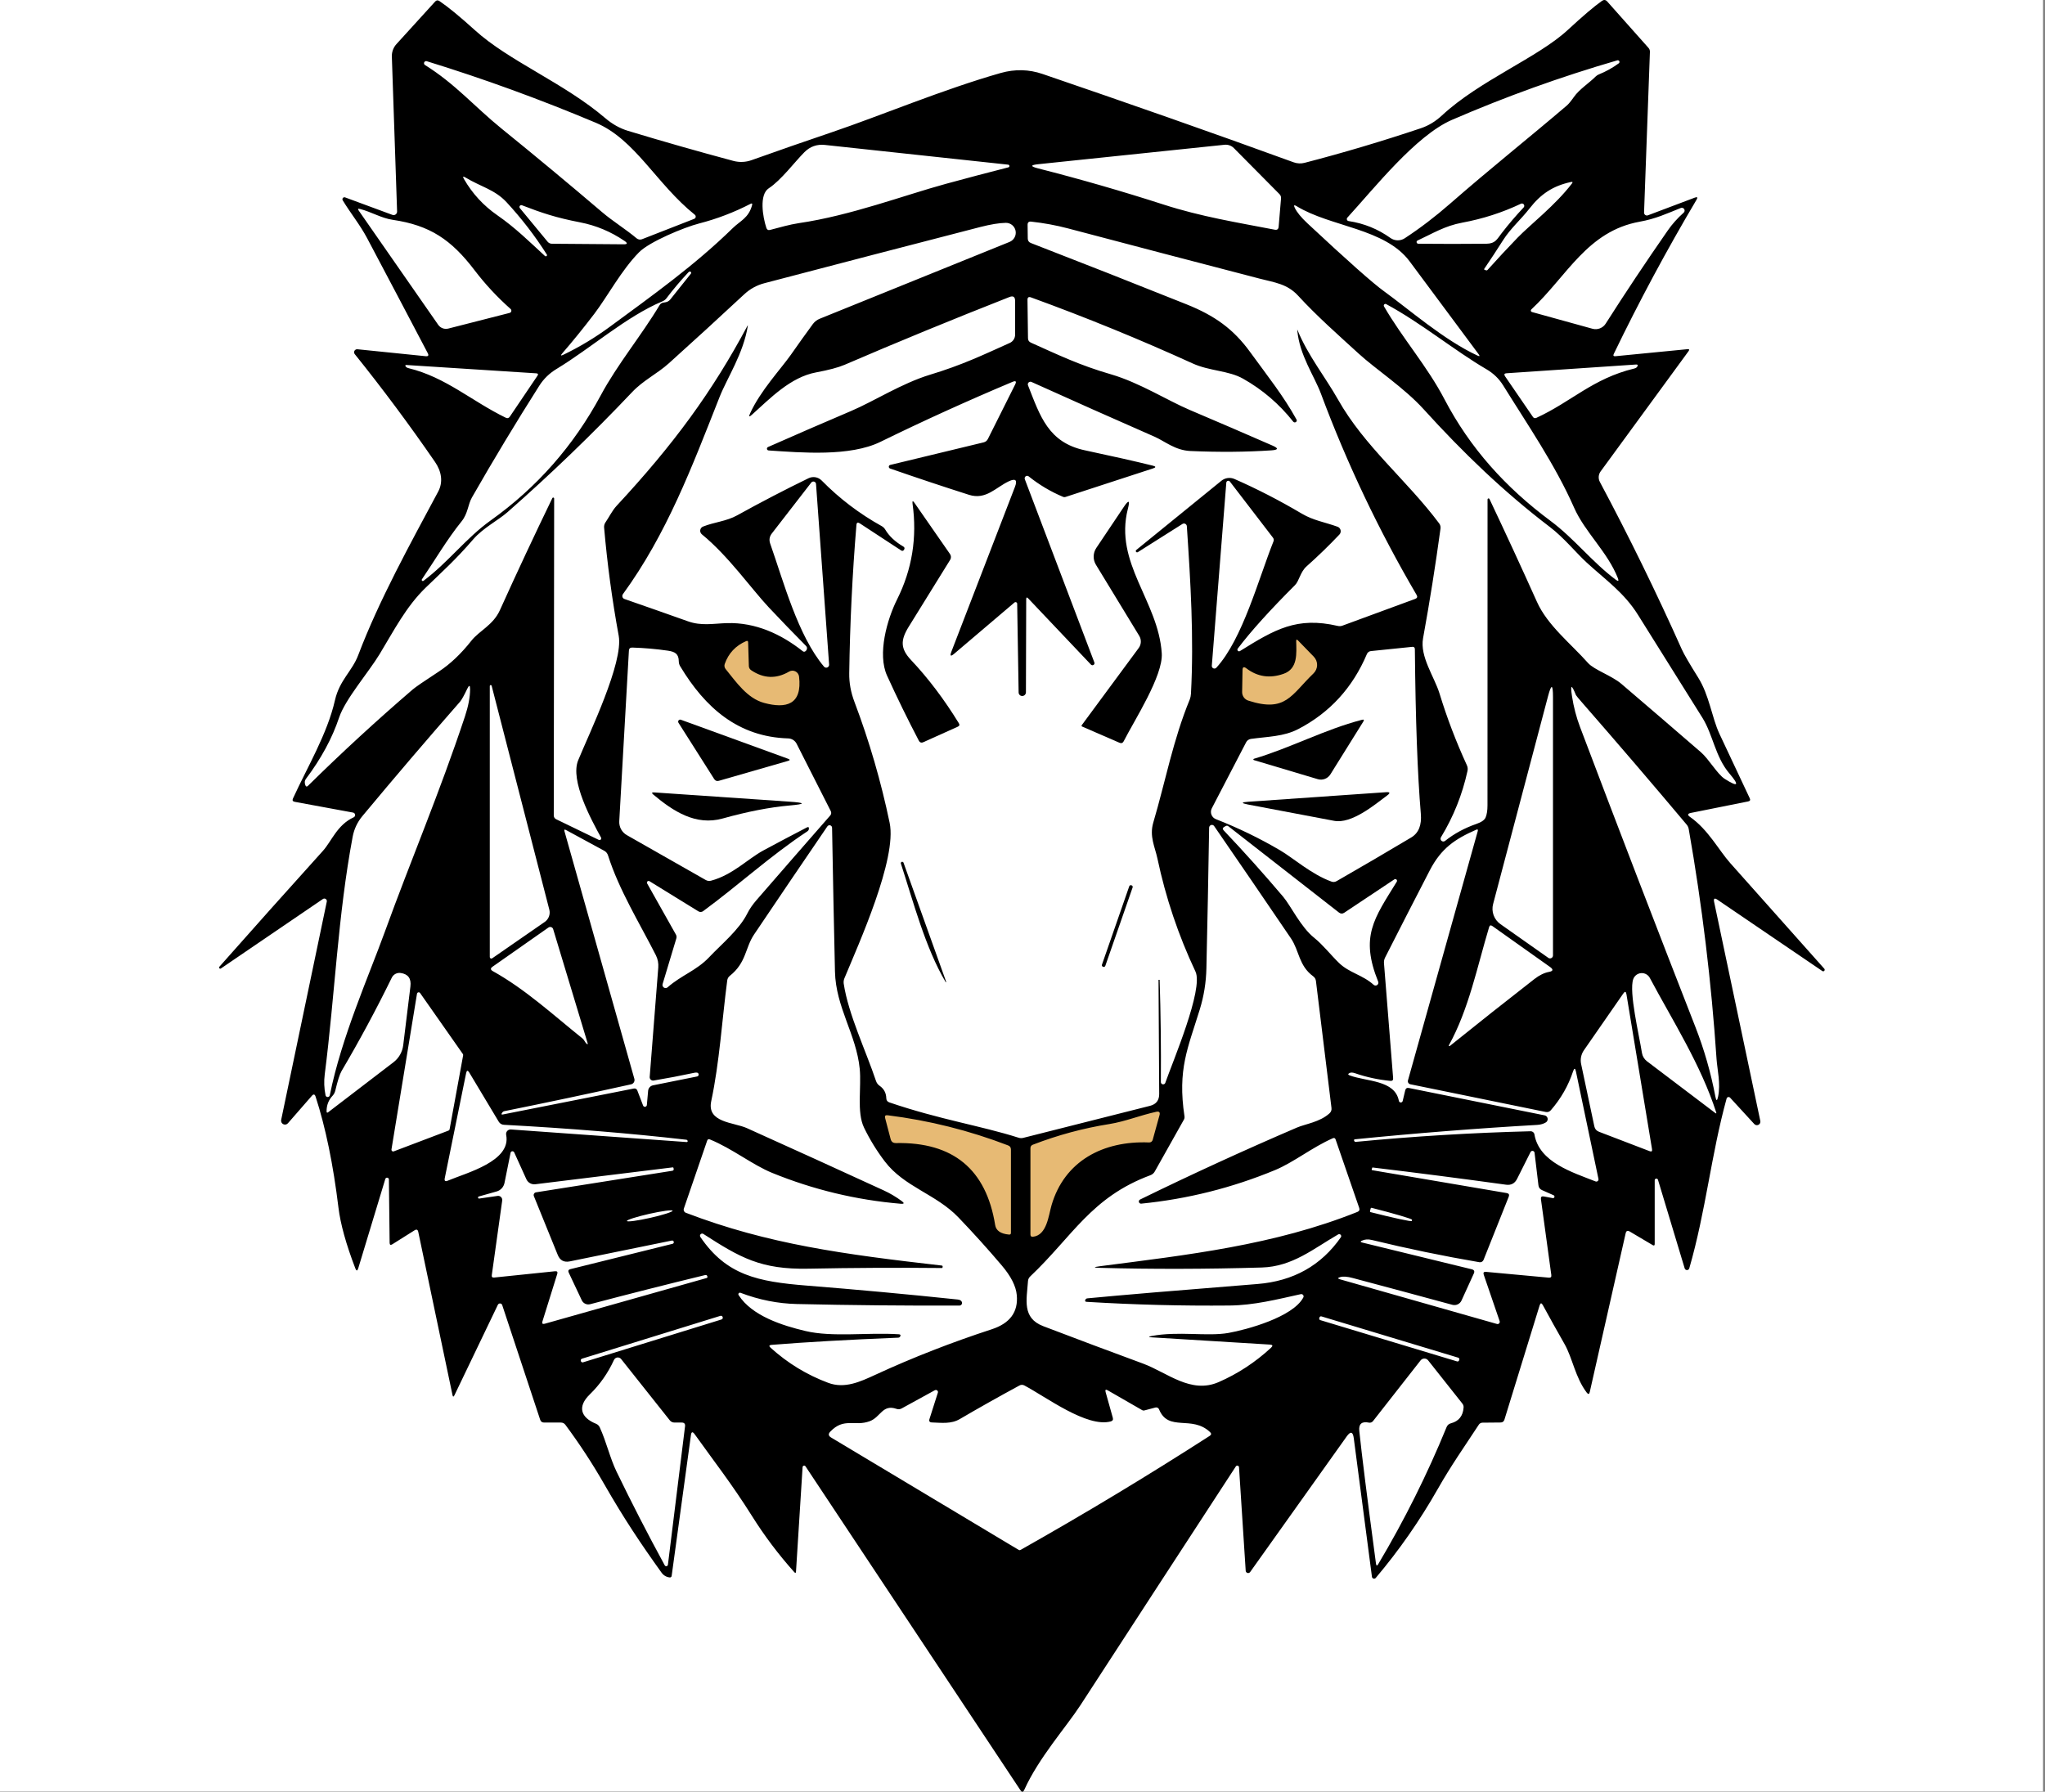 <?xml version="1.0" encoding="UTF-8"?> <svg xmlns="http://www.w3.org/2000/svg" width="784" height="687" viewBox="0 0 784 687" fill="none"><rect x="0" y="0" width="784" height="687" fill="#808080" stroke="none"/> <g clip-path="url(#clip0_642_74)"> <path d="M783.25 0H0V686.889H783.25V0Z" fill="white"></path> <path d="M478.381 252.148L471.97 255.354V260.696C472.327 263.901 473.039 270.525 473.039 271.38C473.039 272.235 479.449 273.874 482.654 274.585L498.681 269.243L510.433 260.696V253.217L500.818 242.532H495.476L494.407 250.011L491.202 255.354H484.791L478.381 252.148Z" fill="#E7BA74"></path> <path d="M278.586 244.669L274.312 255.354L276.449 266.038C280.723 268.532 289.484 273.517 290.338 273.517H306.365L309.57 263.901L306.365 254.285H290.338L288.202 242.532L278.586 244.669Z" fill="#E7BA74"></path> <path d="M338.418 425.233L364.06 430.575L390.77 439.122L410.002 432.712L445.26 424.165L447.397 428.438L440.986 443.396L406.797 466.902L397.181 477.586L390.77 475.449H381.155L341.623 442.328L336.281 427.37L338.418 425.233Z" fill="#E7BA74"></path> <path d="M135.375 311.565L113.002 307.441C112.217 307.298 111.991 306.871 112.318 306.159C117.852 294.043 125.481 281.414 128.408 268.508C130.182 260.73 134.99 257.396 137.34 251.178C145.332 230.087 157.32 208.441 167.983 188.504C169.949 184.829 169.265 180.748 166.786 177.136C156.914 162.804 146.651 149.015 135.994 135.767C135.857 135.59 135.774 135.378 135.755 135.154C135.736 134.931 135.783 134.707 135.889 134.51C135.996 134.312 136.157 134.151 136.355 134.045C136.552 133.938 136.776 133.891 136.998 133.908L163.196 136.579C164.194 136.679 164.457 136.286 163.987 135.404C156.237 120.632 148.495 105.943 140.759 91.342C138.088 86.278 134.413 81.79 131.379 76.79C131.299 76.654 131.265 76.498 131.278 76.341C131.291 76.185 131.353 76.036 131.451 75.915C131.552 75.794 131.686 75.707 131.838 75.665C131.99 75.623 132.15 75.627 132.297 75.679L150.439 82.389C150.642 82.466 150.862 82.491 151.078 82.462C151.294 82.433 151.499 82.35 151.677 82.221C151.854 82.092 151.997 81.921 152.095 81.723C152.191 81.525 152.241 81.306 152.234 81.085L150.226 21.681C150.172 19.913 150.809 18.196 151.999 16.894L166.829 0.59C167.314 0.063 167.855 -0.001 168.453 0.398C171.771 2.634 176.31 6.36 182.065 11.573C195.142 23.454 216.276 31.809 232.088 45.336C234.766 47.615 237.65 49.225 240.743 50.165C254.049 54.197 267.532 58.043 281.193 61.704C283.462 62.303 285.86 62.206 288.074 61.426C298.16 57.822 308.502 54.225 319.101 50.635C337.777 44.289 361.603 34.267 383.655 27.984C389.11 26.446 394.461 26.574 399.703 28.369C431.884 39.374 464.022 50.592 495.968 62.238C497.318 62.726 498.778 62.793 500.156 62.43C514.943 58.598 529.809 54.175 544.752 49.161C547.673 48.178 550.372 46.532 552.851 44.224C567.296 30.826 589.626 22.065 601.015 11.509C606.842 6.124 611.223 2.399 614.157 0.334C614.898 -0.179 615.567 -0.101 616.165 0.569L631.978 18.347C632.363 18.789 632.549 19.295 632.534 19.865L630.29 81.491C630.281 81.671 630.32 81.851 630.397 82.014C630.476 82.176 630.593 82.317 630.739 82.423C630.886 82.529 631.055 82.597 631.235 82.621C631.414 82.645 631.596 82.624 631.764 82.56L649.714 75.786C650.725 75.401 650.953 75.672 650.398 76.598C638.987 95.844 628.416 115.537 618.687 135.681C618.36 136.35 618.574 136.649 619.328 136.579L646.893 133.886C647.62 133.816 647.769 134.072 647.342 134.656L613.623 180.769C613.206 181.346 612.958 182.028 612.909 182.739C612.86 183.449 613.011 184.158 613.345 184.786C624.514 205.712 634.985 227.111 644.756 248.977C645.553 250.772 647.641 254.368 651.017 259.768C655.334 266.649 656.231 275.025 659.202 281.393C663.048 289.626 666.916 297.853 670.805 306.074C671.132 306.743 670.926 307.149 670.185 307.292L648.24 311.694C646.942 311.965 646.836 312.478 647.919 313.232C654.906 318.126 658.902 325.946 663.326 330.925C675.35 344.445 687.372 357.95 699.396 371.44C699.488 371.551 699.537 371.692 699.537 371.84C699.535 371.985 699.481 372.126 699.387 372.233C699.291 372.34 699.163 372.408 699.022 372.423C698.883 372.44 698.742 372.401 698.626 372.316L658.411 344.964C657.3 344.21 656.879 344.494 657.15 345.819L674.865 429.819C674.92 430.107 674.882 430.404 674.754 430.667C674.625 430.932 674.416 431.146 674.155 431.278C673.894 431.411 673.597 431.455 673.309 431.404C673.021 431.353 672.756 431.21 672.557 430.994L663.283 420.887C663.189 420.782 663.067 420.705 662.933 420.664C662.796 420.622 662.653 420.617 662.516 420.649C662.379 420.684 662.251 420.752 662.15 420.85C662.048 420.949 661.975 421.07 661.937 421.207C655.996 442.725 654.009 464.222 647.62 486.338C647.56 486.524 647.445 486.687 647.286 486.802C647.131 486.917 646.938 486.981 646.744 486.981C646.549 486.981 646.359 486.917 646.201 486.802C646.043 486.687 645.927 486.524 645.868 486.338L635.632 452.384C635.592 452.23 635.497 452.097 635.365 452.01C635.233 451.922 635.072 451.888 634.914 451.911C634.758 451.935 634.615 452.016 634.515 452.14C634.414 452.262 634.363 452.418 634.371 452.576V476.957C634.371 477.556 634.115 477.705 633.602 477.406L624.798 472.192C623.971 471.707 623.452 471.93 623.238 472.855L609.477 533.712C609.278 534.625 608.894 534.71 608.323 533.969C603.879 528.114 602.896 520.742 599.776 515.293C596.955 510.363 594.192 505.405 591.485 500.42C590.972 499.48 590.56 499.523 590.245 500.548L576.762 544.311C576.533 545.052 576.035 545.422 575.266 545.422L568.364 545.486C568.082 545.486 567.804 545.555 567.559 545.685C567.311 545.815 567.103 546.006 566.954 546.234C561.569 554.482 556.355 561.833 551.227 570.872C544.275 583.095 536.339 594.478 527.422 605.019C527.317 605.138 527.181 605.226 527.027 605.271C526.875 605.316 526.713 605.316 526.559 605.271C526.405 605.226 526.268 605.138 526.164 605.019C526.059 604.897 525.993 604.75 525.969 604.591L519.003 551.448C518.676 548.912 517.77 548.685 516.289 550.764L479.258 602.775C479.142 602.927 478.984 603.042 478.802 603.102C478.623 603.162 478.426 603.166 478.245 603.113C478.061 603.059 477.899 602.95 477.777 602.803C477.657 602.655 477.584 602.474 477.569 602.284L475.005 562.56C474.992 562.423 474.939 562.293 474.849 562.186C474.757 562.081 474.638 562.008 474.503 561.974C474.368 561.942 474.227 561.951 474.099 562.002C473.971 562.053 473.862 562.145 473.787 562.261C453.857 592.817 434.006 623.325 414.233 653.782C408.742 662.222 398.25 673.932 392.694 686.24C392.266 687.208 391.76 687.251 391.177 686.369L308.801 562.218C308.733 562.111 308.632 562.03 308.515 561.987C308.397 561.942 308.267 561.938 308.143 561.972C308.021 562.008 307.91 562.083 307.829 562.184C307.748 562.286 307.698 562.41 307.69 562.538L305.168 602.561C305.126 603.175 304.906 603.252 304.506 602.797C298.48 596.072 293.08 588.907 288.309 581.3C280.637 569.077 273.821 560.423 266.299 549.888C265.53 548.835 265.06 548.948 264.889 550.23L257.495 604.25C257.485 604.337 257.457 604.421 257.414 604.497C257.369 604.574 257.312 604.641 257.243 604.694C257.173 604.75 257.094 604.788 257.008 604.812C256.923 604.833 256.835 604.839 256.747 604.827C255.423 604.671 254.369 604.042 253.585 602.946C245.679 591.92 239.289 582.39 231.64 569.056C227.137 561.192 222.18 553.613 216.767 546.32C216.34 545.736 215.756 545.444 215.015 545.444H208.604C207.835 545.444 207.329 545.08 207.087 544.354L192.535 500.399C192.48 500.228 192.375 500.076 192.232 499.965C192.091 499.856 191.918 499.79 191.738 499.779C191.559 499.766 191.379 499.809 191.225 499.901C191.069 499.993 190.945 500.13 190.868 500.292L174.222 534.973C173.881 535.657 173.63 535.629 173.474 534.888L160.354 472.342C160.168 471.459 159.698 471.252 158.944 471.722L150.418 477.086C149.734 477.513 149.386 477.321 149.371 476.509L149.093 452.298C149.106 452.123 149.05 451.948 148.939 451.809C148.83 451.672 148.672 451.58 148.497 451.552C148.322 451.527 148.144 451.567 147.997 451.666C147.849 451.764 147.745 451.914 147.704 452.085L137.34 486.296C137.013 487.379 136.642 487.394 136.229 486.338C132.682 477.094 130.524 469.323 129.755 463.025C127.746 446.471 124.825 432.291 120.993 420.481C120.679 419.513 120.196 419.412 119.54 420.181L110.373 430.695C110.155 430.94 109.863 431.107 109.54 431.169C109.219 431.231 108.886 431.186 108.591 431.041C108.296 430.896 108.059 430.656 107.914 430.364C107.769 430.069 107.724 429.735 107.788 429.413L125.289 345.67C125.325 345.484 125.304 345.291 125.231 345.118C125.158 344.943 125.034 344.793 124.878 344.689C124.72 344.584 124.536 344.528 124.346 344.528C124.158 344.526 123.972 344.582 123.814 344.687L84.667 371.354C84.577 371.406 84.473 371.423 84.372 371.406C84.27 371.389 84.178 371.335 84.109 371.258C84.041 371.179 84.002 371.081 84 370.978C83.996 370.876 84.028 370.775 84.09 370.692C97.183 355.89 110.416 341.075 123.793 326.246C127.126 322.549 129.263 316.267 135.588 313.382C135.772 313.296 135.926 313.155 136.024 312.98C136.125 312.803 136.165 312.598 136.142 312.397C136.118 312.194 136.03 312.006 135.894 311.856C135.755 311.706 135.573 311.606 135.375 311.565ZM603.387 37.194C605.481 34.203 609.114 31.959 611.742 29.331C612.095 28.978 612.516 28.702 612.982 28.519C615.702 27.422 618.245 26.004 620.61 24.267C620.732 24.177 620.817 24.049 620.852 23.903C620.888 23.757 620.871 23.603 620.805 23.468C620.738 23.334 620.627 23.226 620.49 23.165C620.354 23.104 620.2 23.093 620.054 23.134C598.43 29.416 577.296 37.023 556.654 45.955C542.786 51.96 526.867 72.175 516.546 83.436C516.447 83.542 516.379 83.673 516.349 83.815C516.319 83.957 516.328 84.105 516.377 84.242C516.426 84.378 516.511 84.499 516.622 84.591C516.736 84.682 516.872 84.741 517.016 84.76C522.898 85.643 528.241 87.801 533.042 91.235C533.841 91.808 534.792 92.126 535.771 92.15C536.752 92.173 537.715 91.897 538.534 91.363C544.446 87.489 550.244 83.065 555.928 78.094C571.612 64.397 585.801 53.157 600.609 40.528C601.336 39.915 602.261 38.804 603.387 37.194ZM162.897 24.907C174.628 32.237 181.787 40.784 192.257 49.289C205.234 59.802 218.092 70.486 230.828 81.341C234.909 84.825 239.76 87.773 244.097 91.406C244.377 91.632 244.713 91.782 245.07 91.84C245.426 91.895 245.792 91.857 246.127 91.726L266.15 83.906C266.297 83.846 266.425 83.748 266.524 83.623C266.622 83.498 266.686 83.35 266.709 83.193C266.733 83.035 266.716 82.875 266.658 82.726C266.603 82.578 266.506 82.447 266.385 82.346C251.662 70.55 243.584 53.477 228.413 47.066C206.959 38.035 185.34 30.164 163.56 23.454C163.376 23.408 163.181 23.428 163.01 23.511C162.839 23.593 162.703 23.733 162.624 23.905C162.545 24.078 162.53 24.273 162.579 24.456C162.63 24.639 162.741 24.799 162.897 24.907ZM294.719 72.196C291.001 74.632 292.39 83.073 293.8 87.367C294.029 88.079 294.506 88.344 295.232 88.158C298.993 87.196 302.583 86.106 306.28 85.551C326.152 82.645 346.452 74.91 362.714 70.465C370.706 68.285 378.67 66.184 386.604 64.161C386.723 64.134 386.826 64.066 386.897 63.969C386.967 63.872 386.999 63.752 386.991 63.63C386.98 63.508 386.926 63.392 386.841 63.302C386.756 63.212 386.64 63.153 386.518 63.136L316.237 55.571C313.175 55.244 310.553 56.177 308.374 58.37C304.72 62.024 299.42 69.14 294.719 72.196ZM397.908 64.546C414.12 68.677 430.181 73.307 446.094 78.436C460.453 83.073 474.215 85.273 488.702 88.072C489.615 88.258 490.113 87.88 490.198 86.94L491.117 76.064C491.145 75.769 491.104 75.471 491.002 75.191C490.897 74.91 490.732 74.654 490.519 74.439L473.039 56.789C472.58 56.322 472.018 55.965 471.396 55.743C470.774 55.521 470.11 55.44 469.449 55.507L398.015 62.965C395.008 63.278 394.974 63.805 397.908 64.546ZM190.697 82.56C197.621 87.367 202.856 92.581 208.925 98.158C209.01 98.233 209.119 98.274 209.235 98.276C209.35 98.278 209.461 98.24 209.547 98.169C209.634 98.099 209.69 98 209.705 97.891C209.72 97.784 209.694 97.673 209.63 97.581C205.128 90.472 199.993 83.799 194.223 77.559C189.736 72.688 184.159 71.533 178.475 68.072C177.507 67.488 177.306 67.68 177.876 68.649C181.082 74.219 185.355 78.856 190.697 82.56ZM586.399 79.91C582.937 84.333 579.113 87.56 576.228 92.111C573.892 95.801 571.49 99.455 569.027 103.073C569.005 103.105 568.99 103.144 568.986 103.182C568.98 103.221 568.984 103.259 568.997 103.297C569.009 103.334 569.029 103.368 569.056 103.396C569.084 103.424 569.118 103.445 569.155 103.458C569.354 103.528 569.554 103.592 569.753 103.65C569.952 103.721 570.123 103.678 570.266 103.522C574.027 99.334 577.858 95.216 581.762 91.171C586.72 86.064 596.293 78.692 602.639 70.358C603.039 69.846 602.917 69.653 602.276 69.781C595.353 71.256 590.694 74.397 586.399 79.91ZM244.973 96.748C238.221 103.607 232.836 113.757 227.879 120.275C223.804 125.632 219.709 130.688 215.592 135.446C214.822 136.329 214.966 136.515 216.019 136.002C222.274 132.983 228.178 129.427 233.734 125.339C250.166 113.244 266.321 101.748 280.979 87.41C283.736 84.718 287.027 83.585 288.33 78.649C288.486 78.037 288.287 77.873 287.732 78.158C281.449 81.406 274.889 83.913 268.051 85.679C262.282 87.154 248.927 92.709 244.973 96.748ZM575.736 89.355C578.371 85.951 581.179 82.667 584.155 79.504C584.286 79.351 584.361 79.158 584.367 78.957C584.376 78.756 584.316 78.558 584.196 78.396C584.079 78.233 583.91 78.115 583.715 78.06C583.523 78.005 583.316 78.017 583.13 78.094C576.008 81.484 568.477 83.913 560.543 85.38C553.876 86.619 549.303 89.504 543.449 92.218C543.314 92.278 543.205 92.38 543.141 92.511C543.075 92.639 543.057 92.788 543.09 92.932C543.122 93.077 543.203 93.207 543.318 93.301C543.434 93.397 543.577 93.453 543.726 93.457C552.417 93.543 561.114 93.543 569.817 93.457C573.3 93.415 573.856 91.79 575.736 89.355ZM211.596 93.457L239.033 93.671C240.572 93.686 240.706 93.258 239.439 92.389C234.182 88.814 228.498 86.433 222.387 85.252C213.113 83.457 207.771 81.662 200.078 78.692C199.935 78.644 199.781 78.643 199.638 78.688C199.495 78.734 199.371 78.824 199.281 78.946C199.194 79.068 199.147 79.215 199.149 79.365C199.149 79.515 199.198 79.661 199.288 79.782L209.929 92.667C210.13 92.915 210.382 93.113 210.671 93.25C210.959 93.387 211.275 93.457 211.596 93.457ZM501.224 85.615C516.539 99.917 526.332 108.608 530.606 111.685C540.2 118.629 553.577 130.382 566.441 136.344C567.268 136.728 567.409 136.551 566.868 135.81C558.065 123.944 549.246 112.076 540.414 100.21C530.948 87.496 510.135 87.047 497.1 79.055C496.117 78.443 495.882 78.663 496.395 79.718C497.235 81.427 498.846 83.393 501.224 85.615ZM171.872 125.98L195.377 119.976C195.533 119.937 195.678 119.858 195.792 119.743C195.905 119.629 195.986 119.486 196.023 119.328C196.061 119.172 196.055 119.008 196.003 118.854C195.954 118.7 195.862 118.563 195.74 118.458C190.627 113.928 186.018 108.971 181.915 103.586C172.962 91.833 164.778 86.384 150.589 84.29C146.144 83.649 142.405 81.235 137.939 80.102C137.24 79.917 137.099 80.124 137.511 80.722L168.004 124.548C168.425 125.151 169.019 125.613 169.712 125.867C170.402 126.123 171.156 126.162 171.872 125.98ZM587.297 119.634L610.481 126.044C611.434 126.309 612.445 126.26 613.364 125.905C614.285 125.553 615.065 124.912 615.588 124.078C623.067 112.326 631.002 100.417 639.393 88.35C641.06 85.942 643.09 83.671 645.483 81.534C645.669 81.368 645.791 81.141 645.827 80.895C645.863 80.649 645.812 80.397 645.682 80.185C645.554 79.972 645.353 79.811 645.118 79.73C644.883 79.648 644.626 79.651 644.393 79.739C639.094 81.854 634.756 83.906 628.666 84.996C608.473 88.628 600.759 105.872 587.062 118.651C586.985 118.721 586.929 118.809 586.899 118.907C586.869 119.008 586.865 119.112 586.888 119.213C586.912 119.313 586.963 119.405 587.036 119.478C587.106 119.552 587.196 119.606 587.297 119.634ZM287.539 158.567C291.471 149.87 299.335 141.515 303.203 136.023C306.081 131.906 308.893 127.974 311.643 124.228C312.314 123.333 313.216 122.638 314.25 122.219L387.053 92.752C387.871 92.417 388.548 91.803 388.967 91.021C389.386 90.239 389.518 89.337 389.343 88.47C389.168 87.602 388.696 86.827 388.01 86.273C387.322 85.722 386.461 85.428 385.578 85.445C383.057 85.487 379.794 86.021 375.791 87.047C348.211 94.169 320.633 101.349 293.053 108.586C290.119 109.355 287.533 110.781 285.296 112.86C275.751 121.749 266.128 130.559 256.427 139.293C251.918 143.353 246.64 145.789 242.345 150.34C227.116 166.424 211.19 181.767 194.565 196.368C190.954 199.53 185.184 202.437 181.424 206.796C174.586 214.723 169.607 219.104 163.218 225.301C155.675 232.587 150.952 241.883 145.546 250.793C141.379 257.695 132.383 268.038 130.011 275.111C127.361 283.045 123.109 290.902 117.254 298.68C116.784 299.294 116.713 300.069 117.04 301.009C117.269 301.65 117.624 301.736 118.109 301.266C131.043 288.53 144.407 276.237 158.196 264.384C159.25 263.471 162.613 261.164 168.282 257.46C172.613 254.612 176.759 250.68 180.718 245.665C183.71 241.861 189.031 239.725 191.638 233.976C198.234 219.388 204.944 205.05 211.767 190.962C211.805 190.891 211.865 190.833 211.94 190.801C212.015 190.767 212.096 190.761 212.175 190.78C212.254 190.799 212.325 190.846 212.374 190.91C212.423 190.972 212.451 191.051 212.451 191.133L212.301 312.677C212.301 312.976 212.384 313.268 212.542 313.523C212.701 313.777 212.929 313.98 213.198 314.108L229.567 322.036C229.695 322.094 229.836 322.109 229.973 322.083C230.112 322.055 230.236 321.987 230.33 321.889C230.426 321.788 230.486 321.662 230.503 321.527C230.518 321.393 230.49 321.256 230.421 321.138C226.725 314.407 218.455 299.279 221.66 291.5C225.934 281.094 239.076 254.041 237.195 243.763C234.674 230.03 232.808 216.204 231.597 202.287C231.539 201.56 231.719 200.892 232.131 200.278C233.563 198.184 234.674 195.812 236.362 193.975C258.179 170.491 273.009 150.319 286.599 124.848C286.608 124.835 286.623 124.822 286.638 124.816C286.655 124.809 286.672 124.805 286.685 124.809C286.7 124.811 286.71 124.82 286.715 124.83C286.717 124.841 286.715 124.856 286.706 124.869C285.018 135.596 278.757 144.891 275.851 152.263C265.231 179.145 255.658 204.659 238.819 227.801C238.708 227.955 238.631 228.132 238.599 228.32C238.567 228.506 238.578 228.698 238.631 228.878C238.685 229.06 238.781 229.224 238.909 229.361C239.039 229.495 239.198 229.598 239.375 229.66C247.382 232.438 255.508 235.295 263.756 238.229C268.906 240.066 273.479 239.084 278.736 238.913C289.612 238.613 299.399 243.079 307.711 249.661C308.111 249.975 308.496 249.966 308.865 249.64C309.008 249.511 309.137 249.34 309.25 249.127C309.506 248.571 309.421 248.08 308.993 247.652C304.179 242.795 299.427 237.872 294.741 232.887C288.202 225.942 279.227 213.142 269.077 204.873C268.842 204.678 268.66 204.426 268.551 204.142C268.44 203.858 268.408 203.55 268.453 203.249C268.498 202.949 268.622 202.667 268.81 202.43C268.998 202.195 269.244 202.011 269.526 201.902C273.864 200.171 278.458 199.894 282.582 197.607C291.798 192.507 300.938 187.756 309.998 183.354C310.816 182.961 311.737 182.835 312.635 182.991C313.53 183.149 314.357 183.581 314.998 184.231C321.808 191.154 329.471 196.981 337.99 201.71C338.55 202.02 339.023 202.469 339.358 203.013C340.826 205.52 343.14 207.7 346.303 209.552C346.831 209.866 346.916 210.285 346.559 210.813C346.275 211.255 345.912 211.332 345.469 211.048L329.614 200.663C328.83 200.165 328.402 200.37 328.332 201.283C326.766 220.172 325.847 239.126 325.575 258.144C325.518 261.805 326.189 265.474 327.584 269.149C333.283 284.235 337.777 299.685 341.068 315.497C343.952 329.301 329.272 361.739 323.716 375.115C323.451 375.759 323.362 376.468 323.46 377.167C325.255 388.983 331.965 402.894 335.854 414.519C336.104 415.254 336.591 415.891 337.243 416.335C338.882 417.474 339.728 419.07 339.785 421.122C339.813 421.906 340.198 422.425 340.939 422.682C360.235 429.263 376.026 431.635 390.429 436.208C391.07 436.421 391.711 436.443 392.352 436.272L440.88 424.006C443.245 423.408 444.421 421.885 444.406 419.434L444.149 375.692C444.149 375.692 444.192 375.692 444.277 375.692C444.32 375.692 444.356 375.692 444.384 375.692C444.512 375.692 444.576 375.692 444.576 375.692C444.989 388.77 445.147 401.847 445.047 414.925C445.053 415.126 445.128 415.318 445.26 415.47C445.393 415.621 445.572 415.724 445.769 415.758C445.968 415.794 446.171 415.76 446.348 415.662C446.523 415.566 446.66 415.41 446.735 415.224C449.534 407.168 461.479 379.261 458.316 372.53C451.763 358.64 446.899 344.18 443.722 329.152C442.782 324.728 440.581 320.711 442.141 315.39C446.884 299.3 449.684 283.829 456.158 268.102C456.387 267.519 456.528 266.798 456.586 265.944C457.739 244.426 456.436 223.164 455.004 201.753C454.989 201.56 454.925 201.377 454.816 201.216C454.709 201.056 454.564 200.926 454.395 200.84C454.224 200.755 454.034 200.714 453.846 200.725C453.658 200.736 453.474 200.795 453.316 200.898L436.243 211.689C436.132 211.768 435.995 211.8 435.86 211.779C435.726 211.757 435.606 211.683 435.527 211.572C435.448 211.46 435.416 211.324 435.437 211.189C435.461 211.054 435.533 210.935 435.644 210.856L468.253 184.337C468.943 183.778 469.772 183.416 470.655 183.297C471.535 183.175 472.435 183.299 473.253 183.654C481.929 187.457 490.561 191.902 499.152 196.988C503.554 199.573 507.891 200.193 512.785 201.966C513.071 202.071 513.327 202.244 513.53 202.473C513.733 202.702 513.875 202.975 513.945 203.272C514.016 203.569 514.011 203.879 513.93 204.174C513.851 204.467 513.699 204.738 513.49 204.958C509.543 209.131 505.348 213.2 500.904 217.159C498.511 219.275 498.062 222.758 496.481 224.339C486.822 233.983 479.508 242.096 474.535 248.678C474.435 248.798 474.381 248.947 474.386 249.103C474.388 249.259 474.448 249.407 474.552 249.522C474.657 249.637 474.798 249.71 474.952 249.727C475.108 249.746 475.262 249.706 475.39 249.618C488.745 241.327 497.143 236.348 512.892 240.002C513.477 240.141 514.088 240.105 514.644 239.896L542.53 229.639C543.327 229.339 543.513 228.827 543.085 228.1C528.625 203.441 516.402 177.728 506.417 150.96C503.831 144.015 498.211 136.301 497.335 126.578C497.308 126.337 497.335 126.322 497.421 126.536C501.331 136.173 508.126 144.635 512.956 153.182C523.106 171.196 539.388 184.145 551.739 200.684C552.163 201.244 552.348 201.951 552.252 202.65C550.344 216.711 548.113 230.735 545.564 244.725C544.282 251.798 549.902 259.512 551.868 265.88C554.716 275.211 558.214 284.385 562.36 293.402C562.687 294.114 562.766 294.855 562.595 295.625C560.614 304.67 557.225 313.14 552.423 321.032C552.293 321.247 552.242 321.5 552.28 321.75C552.319 321.998 552.443 322.224 552.631 322.391C552.819 322.555 553.06 322.649 553.312 322.656C553.564 322.662 553.808 322.579 554.005 322.421C557.466 319.658 561.477 317.484 566.035 315.903C567.958 315.234 569.127 314.414 569.539 313.446C570.024 312.307 570.266 310.753 570.266 308.788C570.251 269.613 570.26 230.508 570.287 191.475C570.289 191.389 570.319 191.306 570.373 191.239C570.426 191.173 570.501 191.126 570.584 191.105C570.668 191.086 570.755 191.094 570.832 191.13C570.911 191.167 570.975 191.227 571.014 191.304C577.268 204.509 583.337 217.657 589.22 230.75C593.258 239.789 602.255 246.819 608.815 254.212C611.187 256.862 617.896 259.042 621.614 262.226C631.786 270.916 641.929 279.634 652.043 288.381C655.184 291.094 658.368 296.821 661.21 298.637C666.366 301.913 666.965 301.223 663.005 296.565C657.578 290.176 656.723 281.735 652.663 275.218C644.43 262.07 636.194 248.913 627.961 235.75C622.64 227.224 615.567 222.373 608.302 215.706C604.327 212.074 599.562 206.155 594.22 202.095C576.441 188.547 560.821 173.482 545.82 156.943C538.299 148.652 527.572 141.707 520.841 135.553C513.02 128.395 504.878 121.236 497.699 113.415C493.489 108.821 488.724 108.351 482.912 106.834C458.423 100.466 433.941 94.049 409.468 87.581C404.867 86.369 400.145 85.502 395.301 84.974C394.403 84.875 393.955 85.281 393.955 86.192L394.019 91.449C394.019 92.288 394.418 92.865 395.215 93.18C415.103 100.887 434.954 108.708 454.769 116.642C465.667 121.001 472.826 126.108 479.279 134.998C486.459 144.87 491.972 151.708 497.036 160.832C497.222 161.159 497.186 161.458 496.929 161.73C496.852 161.807 496.763 161.868 496.662 161.907C496.56 161.948 496.453 161.967 496.346 161.962C496.239 161.958 496.134 161.933 496.04 161.883C495.946 161.836 495.863 161.77 495.797 161.687C490.44 154.907 484.023 149.406 476.544 145.19C470.988 142.049 463.723 142.306 457.248 139.357C436.963 130.126 416.306 121.685 395.279 114.035C394.367 113.693 393.912 114.007 393.912 114.975L394.104 129.655C394.104 130.482 394.482 131.059 395.237 131.386C405.622 136.023 413.785 140.019 425.986 143.545C436.82 146.708 447.696 153.61 456.051 157.157C466.793 161.715 477.377 166.275 487.805 170.833C490.213 171.873 490.113 172.484 487.506 172.67C477.79 173.326 467.398 173.412 456.329 172.927C450.474 172.649 446.542 169.166 442.653 167.456C426.77 160.49 411.034 153.488 395.45 146.451C395.269 146.37 395.066 146.344 394.869 146.378C394.673 146.413 394.491 146.502 394.348 146.641C394.202 146.778 394.102 146.955 394.059 147.15C394.017 147.344 394.031 147.547 394.104 147.733C398.762 159.55 401.861 169.636 415.879 172.649C426.834 174.984 435.531 176.95 441.97 178.547C443.209 178.861 443.224 179.215 442.012 179.615L408.528 190.534C408.197 190.645 407.84 190.63 407.524 190.492C402.78 188.498 398.393 185.882 394.361 182.649C394.2 182.519 394.002 182.444 393.796 182.44C393.591 182.436 393.388 182.5 393.222 182.624C393.053 182.748 392.929 182.923 392.869 183.126C392.809 183.327 392.816 183.543 392.886 183.739L419.533 253.956C419.61 254.129 419.622 254.326 419.567 254.507C419.511 254.689 419.392 254.845 419.231 254.947C419.071 255.048 418.879 255.088 418.691 255.059C418.503 255.031 418.332 254.935 418.208 254.789L394.19 229.446C393.692 228.906 393.435 229.004 393.42 229.745L393.314 265.452C393.311 265.824 393.16 266.181 392.897 266.446C392.632 266.711 392.275 266.86 391.903 266.863C391.531 266.867 391.177 266.721 390.916 266.461C390.655 266.2 390.512 265.845 390.514 265.474L389.959 231.455C389.954 231.34 389.916 231.228 389.848 231.134C389.781 231.038 389.687 230.966 389.578 230.921C389.469 230.876 389.35 230.863 389.232 230.882C389.115 230.902 389.003 230.951 388.912 231.028L365.834 250.644C364.451 251.826 364.088 251.563 364.744 249.853L389.104 186.688C390.115 184.053 389.339 183.333 386.775 184.53C381.775 186.859 378.014 191.795 371.475 189.722C361.474 186.532 351.389 183.169 341.217 179.636C341.074 179.581 340.95 179.48 340.865 179.35C340.779 179.22 340.736 179.068 340.743 178.914C340.751 178.76 340.807 178.615 340.903 178.5C341.001 178.384 341.134 178.303 341.281 178.269L377.095 169.615C377.849 169.429 378.398 168.988 378.74 168.29L389.168 147.455C389.781 146.231 389.452 145.881 388.185 146.408C370.877 153.689 353.989 161.36 337.52 169.422C325.853 175.128 307.348 173.568 294.655 172.713C294.503 172.702 294.36 172.64 294.247 172.54C294.136 172.437 294.059 172.303 294.033 172.153C294.006 172.004 294.029 171.85 294.1 171.715C294.17 171.58 294.283 171.474 294.42 171.41C304.991 166.736 315.645 162.114 326.387 157.541C334.978 153.887 345.747 146.964 356.56 143.673C368.74 139.998 376.86 136.109 387.117 131.493C387.728 131.222 388.247 130.777 388.61 130.215C388.976 129.655 389.168 128.999 389.168 128.331V115.381C389.168 113.815 388.442 113.315 386.988 113.886C364.936 122.561 343.873 131.222 323.802 139.87C321.366 140.91 317.733 141.878 312.904 142.776C303.01 144.613 295.275 152.733 288.223 159.059C287.213 159.971 286.984 159.806 287.539 158.567ZM253.97 115.531C239.995 121.429 226.618 133.438 213.391 141.451C210.628 143.118 208.412 145.269 206.745 147.904C197.813 161.98 189.208 176.254 180.932 190.727C179.372 193.483 179.415 196.838 177 199.851C171.359 206.838 166.765 214.745 161.765 222.096C161.703 222.179 161.673 222.279 161.681 222.382C161.688 222.484 161.733 222.583 161.805 222.655C161.878 222.728 161.974 222.771 162.077 222.779C162.179 222.786 162.282 222.756 162.363 222.694C171.829 215.6 178.71 206.262 188.112 199.552C205.833 186.917 219.902 170.924 230.315 151.58C236.811 139.506 245.807 128.801 252.88 116.984C253.222 116.428 253.713 116.108 254.354 116.022L255.017 115.916C255.829 115.802 256.491 115.424 257.004 114.783L264.867 104.932C264.912 104.879 264.944 104.817 264.964 104.751C264.983 104.684 264.987 104.614 264.977 104.545C264.968 104.477 264.942 104.411 264.906 104.353C264.867 104.293 264.818 104.244 264.761 104.206C264.476 104.035 264.184 104.114 263.885 104.441C260.921 107.588 258.136 110.888 255.529 114.334C255.117 114.875 254.596 115.274 253.97 115.531ZM553.769 153.075C563.599 171.858 577.189 186.902 594.455 199.744C603.537 206.497 610.268 215.407 619.456 222.288C620.424 223.014 620.689 222.807 620.247 221.668C616.294 211.604 607.597 204.061 603.43 194.573C596.25 178.269 585.608 162.819 576.249 147.733C574.668 145.197 572.552 143.154 569.903 141.6C557.637 134.442 544.923 123.886 531.418 116.599C531.301 116.535 531.164 116.51 531.033 116.531C530.901 116.552 530.779 116.616 530.685 116.715C530.591 116.813 530.529 116.941 530.512 117.078C530.495 117.215 530.521 117.354 530.585 117.475C537.764 129.848 547.167 140.425 553.769 153.075ZM156.658 141.173C170.974 144.678 180.783 153.78 193.903 160.17C194.544 160.484 195.063 160.341 195.463 159.742L206.04 144.079C206.44 143.496 206.282 143.182 205.57 143.139L155.888 139.955C155.36 139.912 155.247 140.105 155.546 140.532C155.76 140.831 156.13 141.045 156.658 141.173ZM588.963 160.234C602.447 154.058 610.546 145.169 626.529 141.301C627.127 141.158 627.527 140.889 627.726 140.489C627.997 139.962 627.833 139.72 627.234 139.763L577.553 143.118C576.713 143.175 576.527 143.56 576.997 144.272L587.703 159.892C587.831 160.088 588.03 160.232 588.26 160.294C588.491 160.356 588.741 160.334 588.963 160.234ZM311.023 185.021L295.895 204.552C294.982 205.734 294.777 207.031 295.275 208.441C300.361 222.886 305.895 243.742 315.917 255.623C316.069 255.796 316.272 255.918 316.496 255.971C316.72 256.024 316.957 256.005 317.171 255.92C317.385 255.832 317.567 255.68 317.688 255.486C317.812 255.291 317.874 255.063 317.861 254.832L312.84 185.555C312.827 185.352 312.752 185.16 312.624 185.002C312.498 184.844 312.325 184.728 312.128 184.671C311.932 184.613 311.72 184.615 311.523 184.677C311.327 184.741 311.152 184.861 311.023 185.021ZM470.133 185.064L464.577 255.238C464.556 255.45 464.601 255.663 464.708 255.847C464.815 256.033 464.977 256.178 465.174 256.264C465.368 256.349 465.584 256.371 465.793 256.324C466.001 256.279 466.189 256.168 466.33 256.007C476.416 244.96 482.527 221.818 488.232 207.544C488.322 207.315 488.35 207.067 488.314 206.823C488.275 206.58 488.175 206.349 488.019 206.155L471.522 184.658C471.428 184.53 471.298 184.434 471.148 184.384C470.999 184.333 470.836 184.329 470.685 184.374C470.533 184.419 470.398 184.508 470.3 184.632C470.202 184.756 470.144 184.906 470.133 185.064ZM478.574 268.636C492.933 273.273 494.921 266.542 503.554 258.208C503.985 257.794 504.331 257.3 504.569 256.751C504.808 256.204 504.936 255.612 504.947 255.016C504.957 254.418 504.848 253.823 504.628 253.268C504.406 252.712 504.077 252.206 503.66 251.776L497.613 245.558C497.143 245.073 496.914 245.174 496.929 245.857C497.015 250.473 497.656 256.413 492.079 258.358C486.822 260.211 482.063 259.505 477.805 256.242C476.849 255.516 476.366 255.751 476.351 256.948L476.202 265.324C476.189 266.061 476.413 266.781 476.841 267.378C477.268 267.974 477.877 268.416 478.574 268.636ZM292.924 269.512C301.344 271.799 307.604 270.239 306.344 259.426C306.295 259.003 306.141 258.597 305.895 258.247C305.651 257.898 305.324 257.614 304.944 257.424C304.564 257.232 304.143 257.14 303.72 257.153C303.297 257.168 302.884 257.287 302.519 257.503C297.589 260.381 292.738 260.202 287.967 256.969C287.411 256.584 287.119 256.05 287.091 255.366L286.813 246.285C286.798 245.772 286.55 245.616 286.065 245.815C282.02 247.567 279.276 250.494 277.838 254.597C277.727 254.924 277.701 255.272 277.761 255.608C277.821 255.945 277.964 256.26 278.18 256.52C282.261 261.542 286.471 267.76 292.924 269.512ZM310.105 317.805C310.077 318.217 309.855 318.553 309.442 318.809C295.424 328.062 283.052 339.451 269.547 349.366C269.289 349.554 268.979 349.663 268.66 349.674C268.34 349.685 268.024 349.601 267.752 349.43L248.991 337.87C248.871 337.795 248.728 337.763 248.589 337.778C248.448 337.793 248.316 337.855 248.213 337.953C248.11 338.05 248.044 338.178 248.023 338.319C247.999 338.458 248.025 338.601 248.093 338.725L259.119 358.32C259.248 358.542 259.329 358.79 259.359 359.046C259.389 359.305 259.365 359.565 259.29 359.815L254.034 377.274C253.95 377.526 253.952 377.797 254.04 378.049C254.126 378.299 254.294 378.513 254.517 378.658C254.741 378.801 255.004 378.868 255.269 378.846C255.534 378.823 255.784 378.714 255.978 378.534C261.149 373.961 267.047 372.124 271.834 367.059C276.663 361.952 283.394 356.482 286.514 350.221C287.326 348.597 288.465 346.93 289.933 345.221C299.32 334.393 308.78 323.538 318.31 312.655C318.5 312.435 318.62 312.162 318.654 311.869C318.688 311.576 318.635 311.277 318.502 311.01L305.404 285.175C305.1 284.573 304.636 284.064 304.066 283.705C303.493 283.344 302.833 283.143 302.156 283.124C283.073 282.547 270.402 271.478 260.786 255.494C260.429 254.911 260.246 254.276 260.231 253.593C260.209 250.729 258.82 249.896 256.085 249.49C251.598 248.834 247.04 248.436 242.409 248.293C241.582 248.266 241.148 248.657 241.106 249.469L237.409 314.856C237.347 315.935 237.586 317.01 238.103 317.957C238.623 318.905 239.396 319.69 240.337 320.22L270.573 337.421C271.214 337.778 271.891 337.864 272.603 337.678C280.915 335.455 286.749 329.259 292.668 326.075C298.196 323.098 303.743 320.162 309.314 317.271C309.912 316.957 310.175 317.136 310.105 317.805ZM466.137 314.087C474.727 317.448 482.948 321.438 490.797 326.053C495.669 328.895 502.72 335.22 510.434 338.02C511.118 338.276 511.78 338.218 512.421 337.849C521.98 332.363 531.51 326.786 541.012 321.117C543.861 319.423 545.094 316.38 544.709 311.993C543.442 297.05 542.679 276.023 542.423 248.913C542.408 248.244 542.075 247.945 541.418 248.016L525.563 249.64C525.234 249.672 524.918 249.791 524.653 249.986C524.386 250.182 524.176 250.447 524.046 250.751C518.591 263.657 509.821 273.252 497.741 279.534C492.143 282.462 485.946 282.419 479.557 283.316C479.174 283.37 478.809 283.513 478.493 283.737C478.176 283.959 477.918 284.254 477.74 284.598L464.577 309.92C464.383 310.292 464.27 310.702 464.244 311.121C464.218 311.54 464.283 311.959 464.43 312.352C464.575 312.745 464.804 313.102 465.099 313.401C465.394 313.7 465.746 313.933 466.137 314.087ZM179.137 264.085C177.883 266.719 176.958 268.38 176.359 269.063C163.709 283.509 151.245 298.11 138.964 312.869C137.013 315.219 135.759 317.869 135.204 320.818C129.52 351.076 128.387 381.483 124.498 411.933C124.156 414.598 124.256 417.26 124.797 419.925C124.829 420.122 124.93 420.299 125.079 420.427C125.231 420.555 125.421 420.626 125.62 420.626C125.819 420.626 126.009 420.555 126.16 420.427C126.31 420.299 126.41 420.122 126.442 419.925C130.908 397.68 141.443 374.09 147.512 357.337C157.534 329.707 168.453 304.215 178.24 274.726C179.55 270.767 180.212 267.305 180.227 264.341C180.227 262.647 179.864 262.561 179.137 264.085ZM188.689 367.444L208.839 353.49C209.579 352.978 210.145 352.249 210.457 351.405C210.771 350.561 210.818 349.64 210.592 348.768L188.475 262.909C188.447 262.83 188.394 262.764 188.326 262.719C188.255 262.676 188.172 262.657 188.088 262.668C188.005 262.679 187.928 262.715 187.87 262.775C187.813 262.835 187.779 262.912 187.77 262.995V366.953C187.772 367.062 187.802 367.168 187.86 367.262C187.915 367.356 187.997 367.431 188.091 367.482C188.185 367.534 188.291 367.557 188.396 367.551C188.503 367.542 188.603 367.506 188.689 367.444ZM575.245 354.345L593.6 367.273C593.769 367.388 593.968 367.457 594.171 367.47C594.376 367.482 594.581 367.44 594.763 367.346C594.944 367.252 595.098 367.109 595.205 366.935C595.312 366.76 595.372 366.559 595.374 366.354V267.226C595.374 262.253 594.739 262.168 593.472 266.969L572.424 346.61C572.042 348.031 572.108 349.535 572.612 350.92C573.116 352.304 574.035 353.499 575.245 354.345ZM602.661 266.927C603.302 271.087 604.334 275.04 605.759 278.786C620.275 317.164 635.006 355.471 649.949 393.706C653.325 402.339 655.889 411.271 657.642 420.502C657.969 422.211 658.31 422.211 658.667 420.502C659.714 415.566 658.368 410.096 658.09 406.164C656.109 376.575 652.556 347.172 647.427 317.955C647.314 317.256 647.028 316.645 646.573 316.117C633.453 300.503 620.183 285.011 606.763 269.64C605.139 267.788 604.278 266.749 604.178 266.521C602.468 262.262 601.962 262.397 602.661 266.927ZM345.299 461.551C328.231 460.098 311.808 456.151 296.023 449.713C288.394 446.593 280.83 440.439 272.176 436.892C271.648 436.663 271.293 436.821 271.107 437.362L262.175 463.388C262.066 463.703 262.085 464.049 262.229 464.35C262.372 464.654 262.628 464.891 262.944 465.013C294.399 477.064 323.609 480.953 361.09 485.248C361.246 485.263 361.34 485.34 361.368 485.484C361.41 485.64 361.395 485.825 361.325 486.039C361.282 486.14 361.212 486.189 361.111 486.189C344.044 486.018 326.986 486.103 309.934 486.445C291.621 486.808 283.736 482.193 269.633 473.111C269.47 473.009 269.278 472.966 269.088 472.989C268.898 473.013 268.72 473.1 268.588 473.237C268.455 473.376 268.374 473.556 268.357 473.746C268.342 473.938 268.391 474.128 268.5 474.286C278.501 488.988 290.574 491.424 309.186 492.92C328.518 494.458 347.82 496.238 367.094 498.262C367.977 498.347 368.526 498.653 368.74 499.181C368.808 499.335 368.836 499.501 368.823 499.668C368.808 499.835 368.755 499.995 368.663 500.136C368.571 500.275 368.447 500.39 368.3 500.469C368.152 500.55 367.988 500.591 367.821 500.591C347.008 500.662 326.216 500.463 305.446 499.993C298.166 499.822 290.986 498.39 283.907 495.698C283.787 495.644 283.653 495.634 283.524 495.663C283.398 495.696 283.283 495.766 283.202 495.869C283.118 495.971 283.071 496.097 283.067 496.23C283.065 496.36 283.103 496.488 283.18 496.595C288.309 504.608 300.104 508.284 308.758 510.335C319.208 512.814 332.648 510.805 344.615 511.596C345.241 511.639 345.399 511.931 345.085 512.472C344.929 512.743 344.664 512.886 344.294 512.899C325.219 513.669 309.051 514.587 295.788 515.656C294.833 515.741 294.713 516.105 295.424 516.746C301.948 522.658 309.308 527.146 317.498 530.208C323.845 532.58 329.806 529.78 335.533 527.152C349.935 520.485 365.086 514.609 380.215 509.673C387.209 507.393 390.407 503.027 389.809 496.574C389.495 493.127 387.565 489.323 384.018 485.163C378.691 478.881 373.169 472.763 367.458 466.807C358.825 457.79 346.666 455.14 339.187 445.289C336.125 441.272 333.475 436.956 331.238 432.34C328.375 426.4 330.298 416.805 329.593 409.796C328.289 396.612 320.426 386.291 320.105 372.53C319.693 354.452 319.321 336.069 318.994 317.378C318.99 317.17 318.919 316.967 318.793 316.803C318.667 316.636 318.492 316.514 318.291 316.455C318.092 316.397 317.878 316.401 317.682 316.472C317.485 316.54 317.316 316.672 317.199 316.843C307.91 330.449 298.544 344.266 289.099 358.298C285.638 363.427 286.172 369.089 279.804 374.154C279.234 374.609 278.9 375.201 278.8 375.927C276.813 391.056 275.83 407.36 272.667 422.211C270.893 430.502 281.321 430.289 286.343 432.554C303.865 440.445 321.344 448.403 338.781 456.422C341.232 457.549 343.531 458.908 345.683 460.504C346.794 461.316 346.666 461.664 345.299 461.551ZM441.521 512.258C451.649 510.314 462.889 512.515 470.945 511.083C477.89 509.844 495.647 505.057 499.664 497.471C499.741 497.324 499.776 497.157 499.761 496.993C499.746 496.826 499.684 496.668 499.583 496.535C499.483 496.403 499.346 496.302 499.19 496.245C499.034 496.187 498.865 496.176 498.703 496.211C489.472 498.241 480.753 500.484 471.308 500.57C453.075 500.741 434.854 500.271 416.648 499.159C416.007 499.132 415.842 498.832 416.156 498.262C416.312 497.991 416.569 497.843 416.926 497.813C429.362 496.617 451.073 494.785 482.057 492.321C495.833 491.225 506.502 485.242 514.067 474.372C514.154 474.229 514.195 474.062 514.178 473.893C514.163 473.727 514.092 473.571 513.979 473.447C513.864 473.323 513.714 473.239 513.548 473.209C513.383 473.18 513.212 473.205 513.063 473.282C503.554 478.752 495.54 485.654 483.702 485.996C462.349 486.622 441.67 486.665 421.669 486.125C419.105 486.054 419.099 485.847 421.648 485.505C455.154 481.167 488.382 477.492 520.413 464.671C521.112 464.386 521.338 463.886 521.097 463.175L512.037 436.913C511.851 436.357 511.488 436.201 510.947 436.443C503.041 439.926 495.989 445.653 488.852 448.623C472.37 455.446 455.261 459.741 437.525 461.508C437.328 461.529 437.132 461.482 436.969 461.371C436.805 461.262 436.685 461.098 436.632 460.908C436.578 460.717 436.593 460.514 436.674 460.335C436.756 460.155 436.899 460.012 437.076 459.927C456.821 450.268 476.864 441.073 497.207 432.34C500.498 430.93 505.968 430.267 509.686 426.891C510.3 426.336 510.556 425.645 510.456 424.818L504.494 376.12C504.393 375.365 504.039 374.767 503.425 374.325C497.891 370.243 498.126 364.559 494.942 359.837C485.311 345.648 475.49 331.282 465.475 316.737C465.351 316.553 465.171 316.414 464.96 316.341C464.75 316.266 464.524 316.264 464.31 316.331C464.097 316.397 463.906 316.529 463.772 316.711C463.635 316.89 463.558 317.111 463.552 317.335C463.268 335.056 462.917 353.02 462.505 371.226C462.391 376.639 461.543 381.917 459.962 387.06C455.41 401.847 451.372 409.989 454.107 428.066C454.162 428.483 454.088 428.902 453.893 429.263L442.696 449.2C442.311 449.869 441.756 450.339 441.029 450.61C418.315 459.051 411.199 474.051 394.938 489.437C394.444 489.905 394.145 490.539 394.104 491.21C393.613 498.347 391.732 505.356 399.98 508.497C412.701 513.357 425.445 518.135 438.209 522.836C447.547 526.297 456.521 534.588 467.206 529.93C474.584 526.71 481.281 522.316 487.292 516.746C488.076 516.019 487.933 515.619 486.865 515.549L441.564 512.771C440.211 512.686 440.196 512.515 441.521 512.258ZM503.81 359.559C507.208 362.294 510.199 366.183 513.362 369.239C517.293 373.043 522.465 373.812 526.631 377.615C526.815 377.776 527.048 377.87 527.292 377.883C527.535 377.895 527.775 377.825 527.973 377.686C528.174 377.545 528.32 377.342 528.39 377.109C528.461 376.876 528.452 376.624 528.362 376.397C521.375 359.068 526.738 352.251 535.478 338.084C535.561 337.956 535.596 337.802 535.576 337.648C535.559 337.496 535.489 337.355 535.378 337.248C535.267 337.143 535.121 337.079 534.969 337.067C534.816 337.056 534.664 337.099 534.538 337.186L515.349 349.965C514.665 350.42 513.996 350.398 513.34 349.9L470.945 316.822C470.603 316.551 470.246 316.523 469.877 316.737L469.3 317.078C468.687 317.435 468.631 317.869 469.129 318.382C476.978 326.658 484.585 335.15 491.95 343.853C494.835 347.272 498.703 355.499 503.81 359.559ZM250.337 416.143L267.261 412.745C267.425 412.711 267.573 412.621 267.68 412.493C267.789 412.365 267.848 412.202 267.853 412.036C267.859 411.869 267.808 411.705 267.707 411.57C267.607 411.433 267.466 411.337 267.304 411.292C267.019 411.222 266.677 411.228 266.278 411.314C260.951 412.452 255.722 413.45 250.593 414.305C250.399 414.339 250.198 414.326 250.008 414.271C249.818 414.215 249.642 414.115 249.495 413.982C249.35 413.848 249.234 413.681 249.162 413.497C249.089 413.314 249.061 413.115 249.076 412.916L252.367 370.948C252.493 369.354 252.183 367.752 251.469 366.311C245.23 354.003 237.324 341.289 233.093 327.955C232.86 327.214 232.353 326.594 231.682 326.224L217.002 318.254C216.432 317.94 216.233 318.098 216.404 318.724L243.2 413.664C243.26 413.884 243.275 414.115 243.245 414.341C243.213 414.568 243.136 414.786 243.018 414.982C242.901 415.177 242.745 415.348 242.559 415.48C242.373 415.615 242.161 415.709 241.939 415.758C225.827 419.333 209.615 422.767 193.304 426.058C193.133 426.086 192.99 426.15 192.877 426.25C192.663 426.421 192.499 426.613 192.386 426.827C192.157 427.254 192.279 427.419 192.749 427.319L243.029 417.361C243.294 417.312 243.567 417.354 243.802 417.485C244.035 417.613 244.217 417.818 244.311 418.066L246.555 423.921C246.619 424.073 246.734 424.201 246.877 424.28C247.023 424.361 247.189 424.393 247.354 424.368C247.516 424.344 247.668 424.265 247.783 424.145C247.897 424.026 247.969 423.872 247.986 423.707L248.478 418.216C248.527 417.716 248.734 417.243 249.068 416.869C249.403 416.498 249.848 416.241 250.337 416.143ZM588.258 434.947C590.075 445.653 602.767 449.456 611.678 452.982C611.819 453.04 611.971 453.059 612.12 453.035C612.27 453.012 612.411 452.95 612.526 452.852C612.644 452.756 612.732 452.629 612.781 452.486C612.832 452.343 612.841 452.189 612.811 452.042L604.178 410.865C603.894 409.469 603.522 409.448 603.067 410.801C601.257 416.271 598.423 421.228 594.562 425.673C594.034 426.286 593.38 426.513 592.596 426.357L540.692 415.737C540.532 415.705 540.378 415.638 540.243 415.547C540.109 415.453 539.993 415.333 539.908 415.194C539.822 415.055 539.765 414.901 539.743 414.741C539.72 414.581 539.73 414.418 539.773 414.262L566.526 318.702C566.697 318.076 566.49 317.891 565.907 318.147C557.787 321.715 552.509 325.284 548.15 333.703C542.322 344.971 536.611 356.119 531.012 367.145C530.664 367.829 530.516 368.591 530.585 369.346L534.089 413.365C534.16 414.149 533.805 414.504 533.021 414.433C528.377 413.991 523.869 413.017 519.494 411.506C518.582 411.192 517.885 411.164 517.4 411.42C516.702 411.762 516.717 412.068 517.443 412.339C523.918 414.754 534.752 414.049 536.29 422.083C536.318 422.258 536.405 422.417 536.538 422.534C536.673 422.65 536.841 422.714 537.019 422.716C537.194 422.72 537.367 422.66 537.504 422.547C537.641 422.436 537.732 422.278 537.764 422.105L538.726 418.066C538.912 417.312 539.388 417.012 540.158 417.168L592.19 427.66C592.472 427.724 592.731 427.868 592.931 428.077C593.132 428.284 593.269 428.549 593.32 428.834C593.374 429.118 593.342 429.413 593.226 429.68C593.113 429.945 592.923 430.173 592.681 430.331C591.784 430.902 590.673 431.229 589.348 431.314C566.041 432.654 542.765 434.492 519.516 436.827C519.103 436.87 518.988 437.078 519.174 437.447C519.302 437.731 519.458 437.86 519.644 437.832C541.98 435.68 564.368 434.321 586.805 433.75C587.151 433.742 587.489 433.857 587.756 434.077C588.023 434.297 588.203 434.605 588.258 434.947ZM594.241 370.756L572.146 355.072C571.52 354.629 571.099 354.772 570.886 355.499C566.334 370.607 563.129 386.911 555.458 400.8C555.428 400.843 555.417 400.894 555.423 400.943C555.432 400.993 555.458 401.04 555.498 401.072C555.539 401.106 555.592 401.123 555.648 401.125C555.701 401.127 555.757 401.11 555.8 401.078C566.469 392.488 577.275 383.934 588.215 375.414C590.139 373.919 592.004 373 593.814 372.658C595.453 372.359 595.594 371.724 594.241 370.756ZM224.246 399.369C224.417 399.71 224.637 399.988 224.908 400.202C225.293 400.501 225.415 400.416 225.272 399.945L212.066 356.247C212.013 356.07 211.916 355.909 211.788 355.775C211.66 355.642 211.502 355.542 211.327 355.482C211.151 355.42 210.966 355.403 210.782 355.429C210.598 355.454 210.423 355.523 210.271 355.627L188.817 370.671C187.977 371.269 188.005 371.825 188.903 372.337C201.446 379.325 211.916 389.026 223.114 398.001C223.584 398.371 223.962 398.828 224.246 399.369ZM153.58 373.064C152.899 372.97 152.204 373.094 151.597 373.417C150.993 373.739 150.503 374.243 150.204 374.859C144.279 386.981 137.86 398.913 130.951 410.651C130.24 411.876 129.434 414.391 128.537 418.194C128.368 418.895 128.03 419.543 127.554 420.075C125.957 421.769 125.175 423.793 125.203 426.143C125.218 426.656 125.432 426.757 125.844 426.442L150.824 407.318C151.858 406.527 152.726 405.535 153.371 404.405C154.016 403.275 154.429 402.029 154.585 400.736C155.412 393.785 156.331 386.291 157.341 378.256C157.726 375.194 156.472 373.464 153.58 373.064ZM631.401 406.912L657.578 426.742C657.962 427.026 658.084 426.94 657.941 426.485C652 408.13 641.337 391.526 632.491 374.944C632.173 374.352 631.69 373.863 631.098 373.538C630.508 373.216 629.837 373.07 629.166 373.119C628.493 373.169 627.852 373.412 627.316 373.82C626.779 374.226 626.373 374.782 626.145 375.414C624.414 380.329 628.431 396.975 629.478 403.706C629.685 404.982 630.373 406.13 631.401 406.912ZM161.059 380.757C160.985 380.65 160.878 380.566 160.754 380.519C160.63 380.472 160.495 380.462 160.367 380.492C160.239 380.522 160.121 380.59 160.032 380.686C159.942 380.782 159.884 380.904 159.863 381.034L150.076 440.738C150.059 440.851 150.07 440.967 150.11 441.076C150.151 441.182 150.219 441.276 150.307 441.351C150.397 441.424 150.501 441.473 150.614 441.492C150.728 441.514 150.843 441.503 150.952 441.464L171.957 433.494C172.06 433.453 172.152 433.387 172.224 433.3C172.295 433.214 172.342 433.111 172.363 433.003L177.556 404.647C177.573 404.559 177.573 404.467 177.556 404.379C177.537 404.292 177.5 404.209 177.449 404.134L161.059 380.757ZM613.003 433.943L632.405 441.379C633.16 441.678 633.474 441.428 633.346 440.631L623.538 381.227C623.352 380.116 622.946 380.024 622.32 380.949L607.212 402.723C606.686 403.486 606.323 404.347 606.142 405.253C605.962 406.162 605.971 407.098 606.165 408.001L611.229 431.87C611.443 432.881 612.035 433.573 613.003 433.943ZM195.89 433.067L263.286 437.896C263.34 437.898 263.393 437.887 263.44 437.866C263.489 437.842 263.532 437.81 263.564 437.768C263.598 437.727 263.62 437.678 263.632 437.627C263.643 437.573 263.641 437.52 263.628 437.469C263.543 437.184 263.365 437.026 263.094 436.998C241.569 434.535 218.256 432.624 193.155 431.272C192.76 431.252 192.377 431.135 192.037 430.93C191.698 430.725 191.413 430.438 191.21 430.096L179.885 411.207C179.329 410.281 178.938 410.352 178.71 411.42L170.504 451.764C170.306 452.805 170.69 453.117 171.658 452.704C178.988 449.627 196.061 445.268 194.052 435.139C193.999 434.877 194.007 434.603 194.076 434.344C194.146 434.084 194.275 433.844 194.452 433.644C194.631 433.443 194.854 433.287 195.104 433.186C195.354 433.086 195.623 433.045 195.89 433.067ZM440.559 438.046C440.858 438.058 441.153 437.971 441.397 437.795C441.64 437.622 441.82 437.372 441.905 437.084L444.512 427.639C444.839 426.485 444.421 426.036 443.252 426.293C437.098 427.639 431.456 429.99 425.388 430.973C415.344 432.569 405.543 435.21 395.985 438.9C395.358 439.142 395.044 439.59 395.044 440.246V473.325C395.044 473.994 395.371 474.286 396.027 474.201C401.348 473.603 401.968 466.124 403.143 462.085C408.079 445.204 422.845 437.319 440.559 438.046ZM343.482 438.281C365.391 437.853 378.071 448.324 381.518 469.692C381.86 471.857 383.634 473.083 386.839 473.368C387.324 473.41 387.565 473.19 387.565 472.705V440.738C387.565 439.969 387.202 439.449 386.476 439.178C371.575 433.451 356.175 429.599 340.277 427.618C339.422 427.504 339.108 427.868 339.337 428.707L341.452 436.763C341.724 437.804 342.399 438.308 343.482 438.281ZM213.626 488.475L207.963 506.638C207.707 507.48 208 507.786 208.839 507.557L270.872 490.035C271.129 489.964 271.242 489.794 271.214 489.522C271.171 489.251 271.064 489.059 270.893 488.945C270.765 488.845 270.53 488.838 270.188 488.924C255.758 492.428 241.121 496.14 226.276 500.057C225.646 500.224 224.977 500.168 224.387 499.899C223.799 499.629 223.325 499.164 223.049 498.582L218.049 487.984C217.707 487.257 217.921 486.802 218.69 486.616L257.901 476.893C258.051 476.84 258.175 476.733 258.25 476.594C258.324 476.455 258.346 476.293 258.309 476.139C258.273 475.985 258.179 475.851 258.049 475.761C257.918 475.671 257.76 475.633 257.602 475.654L218.455 483.646C216.218 484.101 214.673 483.268 213.818 481.146L204.672 458.623C204.613 458.476 204.587 458.316 204.598 458.157C204.606 457.997 204.653 457.841 204.73 457.702C204.809 457.563 204.916 457.444 205.046 457.352C205.177 457.26 205.326 457.198 205.485 457.17L257.773 448.901C258.087 448.843 258.258 448.659 258.286 448.345C258.286 448.202 258.258 448.025 258.201 447.811C258.158 447.655 258.057 447.582 257.901 447.597L205.207 454.072C204.51 454.151 203.807 454.01 203.196 453.67C202.587 453.328 202.102 452.803 201.809 452.17L197.129 441.849C197.061 441.71 196.95 441.595 196.813 441.518C196.676 441.443 196.52 441.411 196.367 441.426C196.213 441.443 196.07 441.507 195.958 441.61C195.845 441.712 195.77 441.849 195.74 441.999L193.411 453.559C193.255 454.333 192.894 455.046 192.366 455.623C191.839 456.2 191.165 456.617 190.42 456.828L183.539 458.773C183.445 458.805 183.368 458.869 183.317 458.952C183.268 459.038 183.251 459.138 183.268 459.234C183.287 459.331 183.34 459.416 183.417 459.478C183.494 459.538 183.59 459.57 183.689 459.564L190.762 458.538C191.001 458.502 191.245 458.523 191.473 458.6C191.704 458.677 191.913 458.805 192.084 458.976C192.257 459.149 192.386 459.358 192.465 459.591C192.544 459.822 192.567 460.07 192.535 460.311L188.539 488.924C188.439 489.608 188.738 489.913 189.437 489.843L212.771 487.428C213.598 487.343 213.882 487.693 213.626 488.475ZM569.71 487.663L593.75 489.885C594.519 489.956 594.846 489.616 594.733 488.86L590.758 459.82C590.63 458.937 591.008 458.581 591.891 458.752L595.203 459.371C595.276 459.395 595.353 459.401 595.429 459.395C595.504 459.388 595.579 459.365 595.645 459.331C595.714 459.294 595.773 459.245 595.823 459.188C595.87 459.128 595.908 459.059 595.93 458.987C595.953 458.914 595.959 458.837 595.953 458.762C595.947 458.685 595.923 458.611 595.887 458.544C595.853 458.476 595.803 458.416 595.746 458.369C595.686 458.32 595.617 458.284 595.545 458.26L591.164 456.316C590.352 455.959 589.897 455.339 589.797 454.456L588.301 441.956C588.273 441.789 588.196 441.633 588.077 441.514C587.957 441.392 587.803 441.313 587.634 441.283C587.468 441.255 587.295 441.281 587.143 441.356C586.989 441.43 586.865 441.55 586.784 441.699L581.613 451.999C580.73 453.766 579.311 454.514 577.36 454.243C560.336 451.892 543.278 449.691 526.183 447.64C526.14 447.64 526.112 447.661 526.097 447.704C526.027 447.903 525.954 448.11 525.884 448.324C525.826 448.522 525.905 448.644 526.119 448.687L577.617 457.448C578.456 457.591 578.721 458.061 578.407 458.858L568.749 483.09C568.627 483.394 568.405 483.646 568.116 483.804C567.83 483.964 567.494 484.022 567.167 483.966C553.321 481.601 539.581 478.759 525.948 475.44C524.48 475.084 523.198 475.178 522.101 475.718C521.488 476.017 521.509 476.246 522.165 476.402L564.261 486.68C565.159 486.909 565.415 487.443 565.031 488.283L560.308 498.647C560.018 499.296 559.503 499.82 558.855 500.121C558.208 500.424 557.473 500.484 556.782 500.292C543.107 496.574 530.399 493.155 518.661 490.035C516.509 489.452 514.872 489.336 513.746 489.693C512.791 489.977 512.791 490.255 513.746 490.527L573.899 507.643C574.044 507.688 574.2 507.69 574.347 507.649C574.495 507.611 574.629 507.529 574.734 507.418C574.839 507.305 574.914 507.166 574.948 507.012C574.98 506.861 574.973 506.702 574.924 506.553L568.834 488.774C568.55 487.947 568.841 487.578 569.71 487.663ZM525.478 463.367L525.221 464.35C525.208 464.395 525.206 464.442 525.211 464.489C525.217 464.536 525.234 464.579 525.258 464.619C525.281 464.66 525.313 464.694 525.351 464.722C525.39 464.75 525.433 464.769 525.478 464.778L525.67 464.82C529.726 465.854 533.634 466.786 536.546 467.414C539.459 468.043 541.141 468.316 541.226 468.175L541.354 467.662C541.269 467.481 539.63 466.91 536.781 466.072C533.933 465.235 530.102 464.196 526.097 463.175L525.884 463.111C525.796 463.092 525.704 463.109 525.627 463.156C525.552 463.205 525.499 463.28 525.478 463.367ZM257.852 464.216C257.805 464.01 256.839 464.023 255.164 464.248C253.491 464.474 251.245 464.893 248.924 465.416C246.602 465.94 244.394 466.523 242.783 467.038C241.174 467.553 240.296 467.957 240.343 468.162C240.39 468.365 241.356 468.355 243.031 468.128C244.704 467.904 246.95 467.483 249.271 466.959C251.593 466.436 253.803 465.852 255.412 465.337C257.021 464.824 257.899 464.419 257.852 464.216ZM277.043 504.976C277.018 504.89 276.975 504.811 276.917 504.741C276.859 504.672 276.789 504.615 276.71 504.574C276.631 504.531 276.543 504.506 276.454 504.497C276.364 504.489 276.274 504.499 276.189 504.525L223.116 520.955C222.943 521.009 222.797 521.128 222.712 521.289C222.628 521.449 222.611 521.637 222.665 521.81L222.69 521.891C222.716 521.977 222.759 522.058 222.816 522.126C222.874 522.195 222.945 522.252 223.024 522.295C223.103 522.336 223.19 522.361 223.28 522.37C223.37 522.378 223.46 522.37 223.545 522.342L276.618 505.914C276.791 505.861 276.936 505.739 277.022 505.578C277.105 505.418 277.122 505.23 277.069 505.057L277.043 504.976ZM559.456 521.316C559.479 521.242 559.486 521.162 559.479 521.086C559.471 521.007 559.447 520.932 559.411 520.861C559.372 520.793 559.323 520.731 559.263 520.682C559.201 520.633 559.131 520.594 559.056 520.571L506.605 504.737C506.53 504.713 506.451 504.707 506.374 504.713C506.295 504.722 506.22 504.745 506.15 504.781C506.081 504.818 506.019 504.869 505.97 504.929C505.919 504.991 505.883 505.061 505.859 505.136L505.774 505.422C505.75 505.497 505.744 505.576 505.75 505.655C505.759 505.732 505.782 505.809 505.819 505.878C505.857 505.948 505.906 506.008 505.968 506.057C506.028 506.108 506.099 506.145 506.173 506.168L558.624 522.004C558.699 522.026 558.778 522.034 558.855 522.026C558.934 522.017 559.011 521.996 559.08 521.957C559.148 521.921 559.21 521.87 559.259 521.81C559.31 521.748 559.347 521.68 559.37 521.603L559.456 521.316ZM226.126 534.631C221.297 539.311 222.558 543.499 228.52 545.914C229.161 546.185 229.631 546.64 229.93 547.281C232.516 552.922 233.819 558.991 236.362 564.248C242.174 576.257 248.335 588.238 254.846 600.19C254.908 600.311 255.008 600.41 255.13 600.467C255.252 600.527 255.391 600.544 255.525 600.519C255.662 600.493 255.786 600.425 255.882 600.322C255.98 600.222 256.042 600.093 256.064 599.955L262.624 546.897C262.752 545.929 262.325 545.444 261.342 545.444H258.607C257.837 545.444 257.218 545.144 256.747 544.546L238.136 521.105C237.962 520.887 237.736 520.716 237.477 520.609C237.219 520.502 236.939 520.466 236.661 520.5C236.383 520.534 236.12 520.639 235.896 520.806C235.672 520.97 235.494 521.192 235.379 521.447C233.086 526.462 230.001 530.855 226.126 534.631ZM544.624 521.596L526.375 544.888C526.189 545.125 525.941 545.305 525.661 545.407C525.381 545.51 525.08 545.529 524.794 545.465C522.074 544.909 520.847 545.963 521.118 548.627C522.044 557.617 524.174 574.569 527.508 599.484C527.636 600.425 527.935 600.489 528.405 599.677C538.433 582.823 547.16 565.331 554.581 547.196C554.896 546.426 555.458 545.935 556.27 545.721C559.246 544.937 560.857 542.943 561.099 539.738C561.157 539.14 560.992 538.606 560.607 538.135L547.509 521.596C547.338 521.378 547.117 521.203 546.867 521.081C546.617 520.96 546.344 520.898 546.066 520.898C545.788 520.898 545.515 520.96 545.265 521.081C545.015 521.203 544.797 521.378 544.624 521.596ZM343.739 540.208C338.268 538.306 337.67 543.349 333.418 544.931C327.605 547.068 323.588 543.371 318.289 548.948C317.477 549.818 317.584 550.557 318.609 551.17L390.536 594.27C390.647 594.335 390.771 594.369 390.899 594.369C391.027 594.369 391.151 594.335 391.262 594.27C415.864 580.396 440.031 565.823 463.765 550.551C464.421 550.123 464.471 549.647 463.915 549.119C456.928 542.452 447.931 549.204 444.341 540.358C444.237 540.097 444.04 539.883 443.788 539.757C443.536 539.631 443.245 539.601 442.974 539.674L438.679 540.807C438.551 540.841 438.416 540.849 438.283 540.83C438.151 540.813 438.025 540.768 437.91 540.7L424.725 533.114C423.898 532.644 423.614 532.864 423.87 533.776L426.627 543.627C426.826 544.354 426.556 544.817 425.815 545.016C416.669 547.452 401.134 535.678 392.737 531.233C392.096 530.892 391.461 530.892 390.835 531.233C383.142 535.394 375.52 539.68 367.97 544.097C364.637 546.063 360.94 545.529 357.286 545.401C356.374 545.373 356.062 544.924 356.346 544.055L359.551 533.99C359.603 533.84 359.607 533.678 359.562 533.526C359.517 533.375 359.427 533.238 359.303 533.137C359.179 533.037 359.028 532.973 358.865 532.958C358.703 532.943 358.541 532.975 358.397 533.05L345.662 540.037C345.365 540.2 345.04 540.298 344.709 540.328C344.378 540.356 344.048 540.317 343.739 540.208Z" fill="black"></path> <path d="M349.85 193.162C349.692 191.994 349.951 191.895 350.62 192.863L364.21 212.437C364.432 212.762 364.556 213.14 364.569 213.531C364.58 213.922 364.477 214.307 364.274 214.638C358.917 223.256 353.611 231.824 348.355 240.344C345.171 245.515 345.192 248.742 349.295 253.101C355.861 260.067 361.96 268.129 367.586 277.29C367.971 277.903 367.836 278.352 367.18 278.636L353.825 284.641C353.558 284.763 353.252 284.776 352.974 284.682C352.697 284.585 352.466 284.389 352.329 284.128C347.985 275.822 343.904 267.476 340.085 259.084C336.303 250.793 340.064 237.523 343.953 229.767C349.679 218.298 351.645 206.097 349.85 193.162Z" fill="black"></path> <path d="M414.853 278.572C414.806 278.553 414.763 278.523 414.729 278.485C414.695 278.446 414.669 278.401 414.654 278.352C414.641 278.303 414.637 278.252 414.646 278.2C414.654 278.149 414.673 278.102 414.703 278.059L436.563 248.443C437.05 247.778 437.328 246.983 437.362 246.156C437.397 245.331 437.185 244.513 436.756 243.806L420.152 216.54C419.558 215.565 419.257 214.439 419.285 213.294C419.31 212.15 419.663 211.037 420.302 210.086L430.815 194.402C432.738 191.523 433.266 191.758 432.396 195.107C427.054 215.92 444.064 230.408 445.388 250.473C445.965 259.106 434.875 276.179 430.772 284.256C430.43 284.912 429.918 285.096 429.234 284.812L414.853 278.572Z" fill="black"></path> <path d="M480.689 291.436C480.636 291.421 480.589 291.389 480.557 291.344C480.523 291.299 480.505 291.246 480.505 291.19C480.505 291.135 480.523 291.081 480.557 291.039C480.589 290.994 480.636 290.962 480.689 290.945C494.921 286.714 507.763 279.726 522.144 275.987C522.886 275.788 523.056 276.017 522.657 276.671L510.028 296.928C509.53 297.721 508.784 298.328 507.908 298.655C507.032 298.984 506.073 299.016 505.177 298.744L480.689 291.436Z" fill="black"></path> <path d="M302.113 290.924C302.953 291.238 302.94 291.516 302.071 291.757L275.574 299.386C274.819 299.599 274.228 299.371 273.8 298.702L260.103 277.12C260.017 276.979 259.977 276.816 259.988 276.652C259.998 276.487 260.058 276.331 260.158 276.203C260.261 276.077 260.398 275.985 260.552 275.942C260.708 275.899 260.87 275.908 261.022 275.966L302.113 290.924Z" fill="black"></path> <path d="M478.488 307.42L531.397 303.744C532.92 303.646 533.07 304.05 531.845 304.962C526.781 308.766 518.127 315.967 511.481 314.728C500.47 312.664 489.45 310.576 478.424 308.467C475.789 307.954 475.811 307.606 478.488 307.42Z" fill="black"></path> <path d="M250.465 304.664C249.738 304.038 249.852 303.76 250.807 303.83L302.647 307.377C308.944 307.805 308.944 308.296 302.647 308.852C295.097 309.521 286.563 311.181 277.047 313.831C266.748 316.715 258.115 311.074 250.465 304.664Z" fill="black"></path> <path d="M345.362 331.075C345.334 330.947 345.356 330.815 345.42 330.701C345.484 330.586 345.589 330.501 345.712 330.458C345.836 330.417 345.971 330.421 346.093 330.473C346.213 330.522 346.311 330.616 346.366 330.733L362.735 376.441C362.745 376.466 362.745 376.492 362.737 376.515C362.726 376.539 362.707 376.558 362.681 376.569C362.656 376.579 362.626 376.579 362.596 376.573C362.566 376.565 362.54 376.547 362.521 376.526C354.743 363.384 350.17 345.82 345.362 331.075Z" fill="black"></path> <path d="M433.838 339.474L433.716 339.432C433.393 339.318 433.041 339.489 432.927 339.812L422.457 369.882C422.344 370.204 422.515 370.557 422.837 370.67L422.959 370.713C423.282 370.824 423.634 370.653 423.748 370.331L434.218 340.263C434.331 339.94 434.16 339.586 433.838 339.474Z" fill="black"></path> </g> <defs> <clipPath id="clip0_642_74"> <rect width="784" height="687" fill="white"></rect> </clipPath> </defs> </svg> 